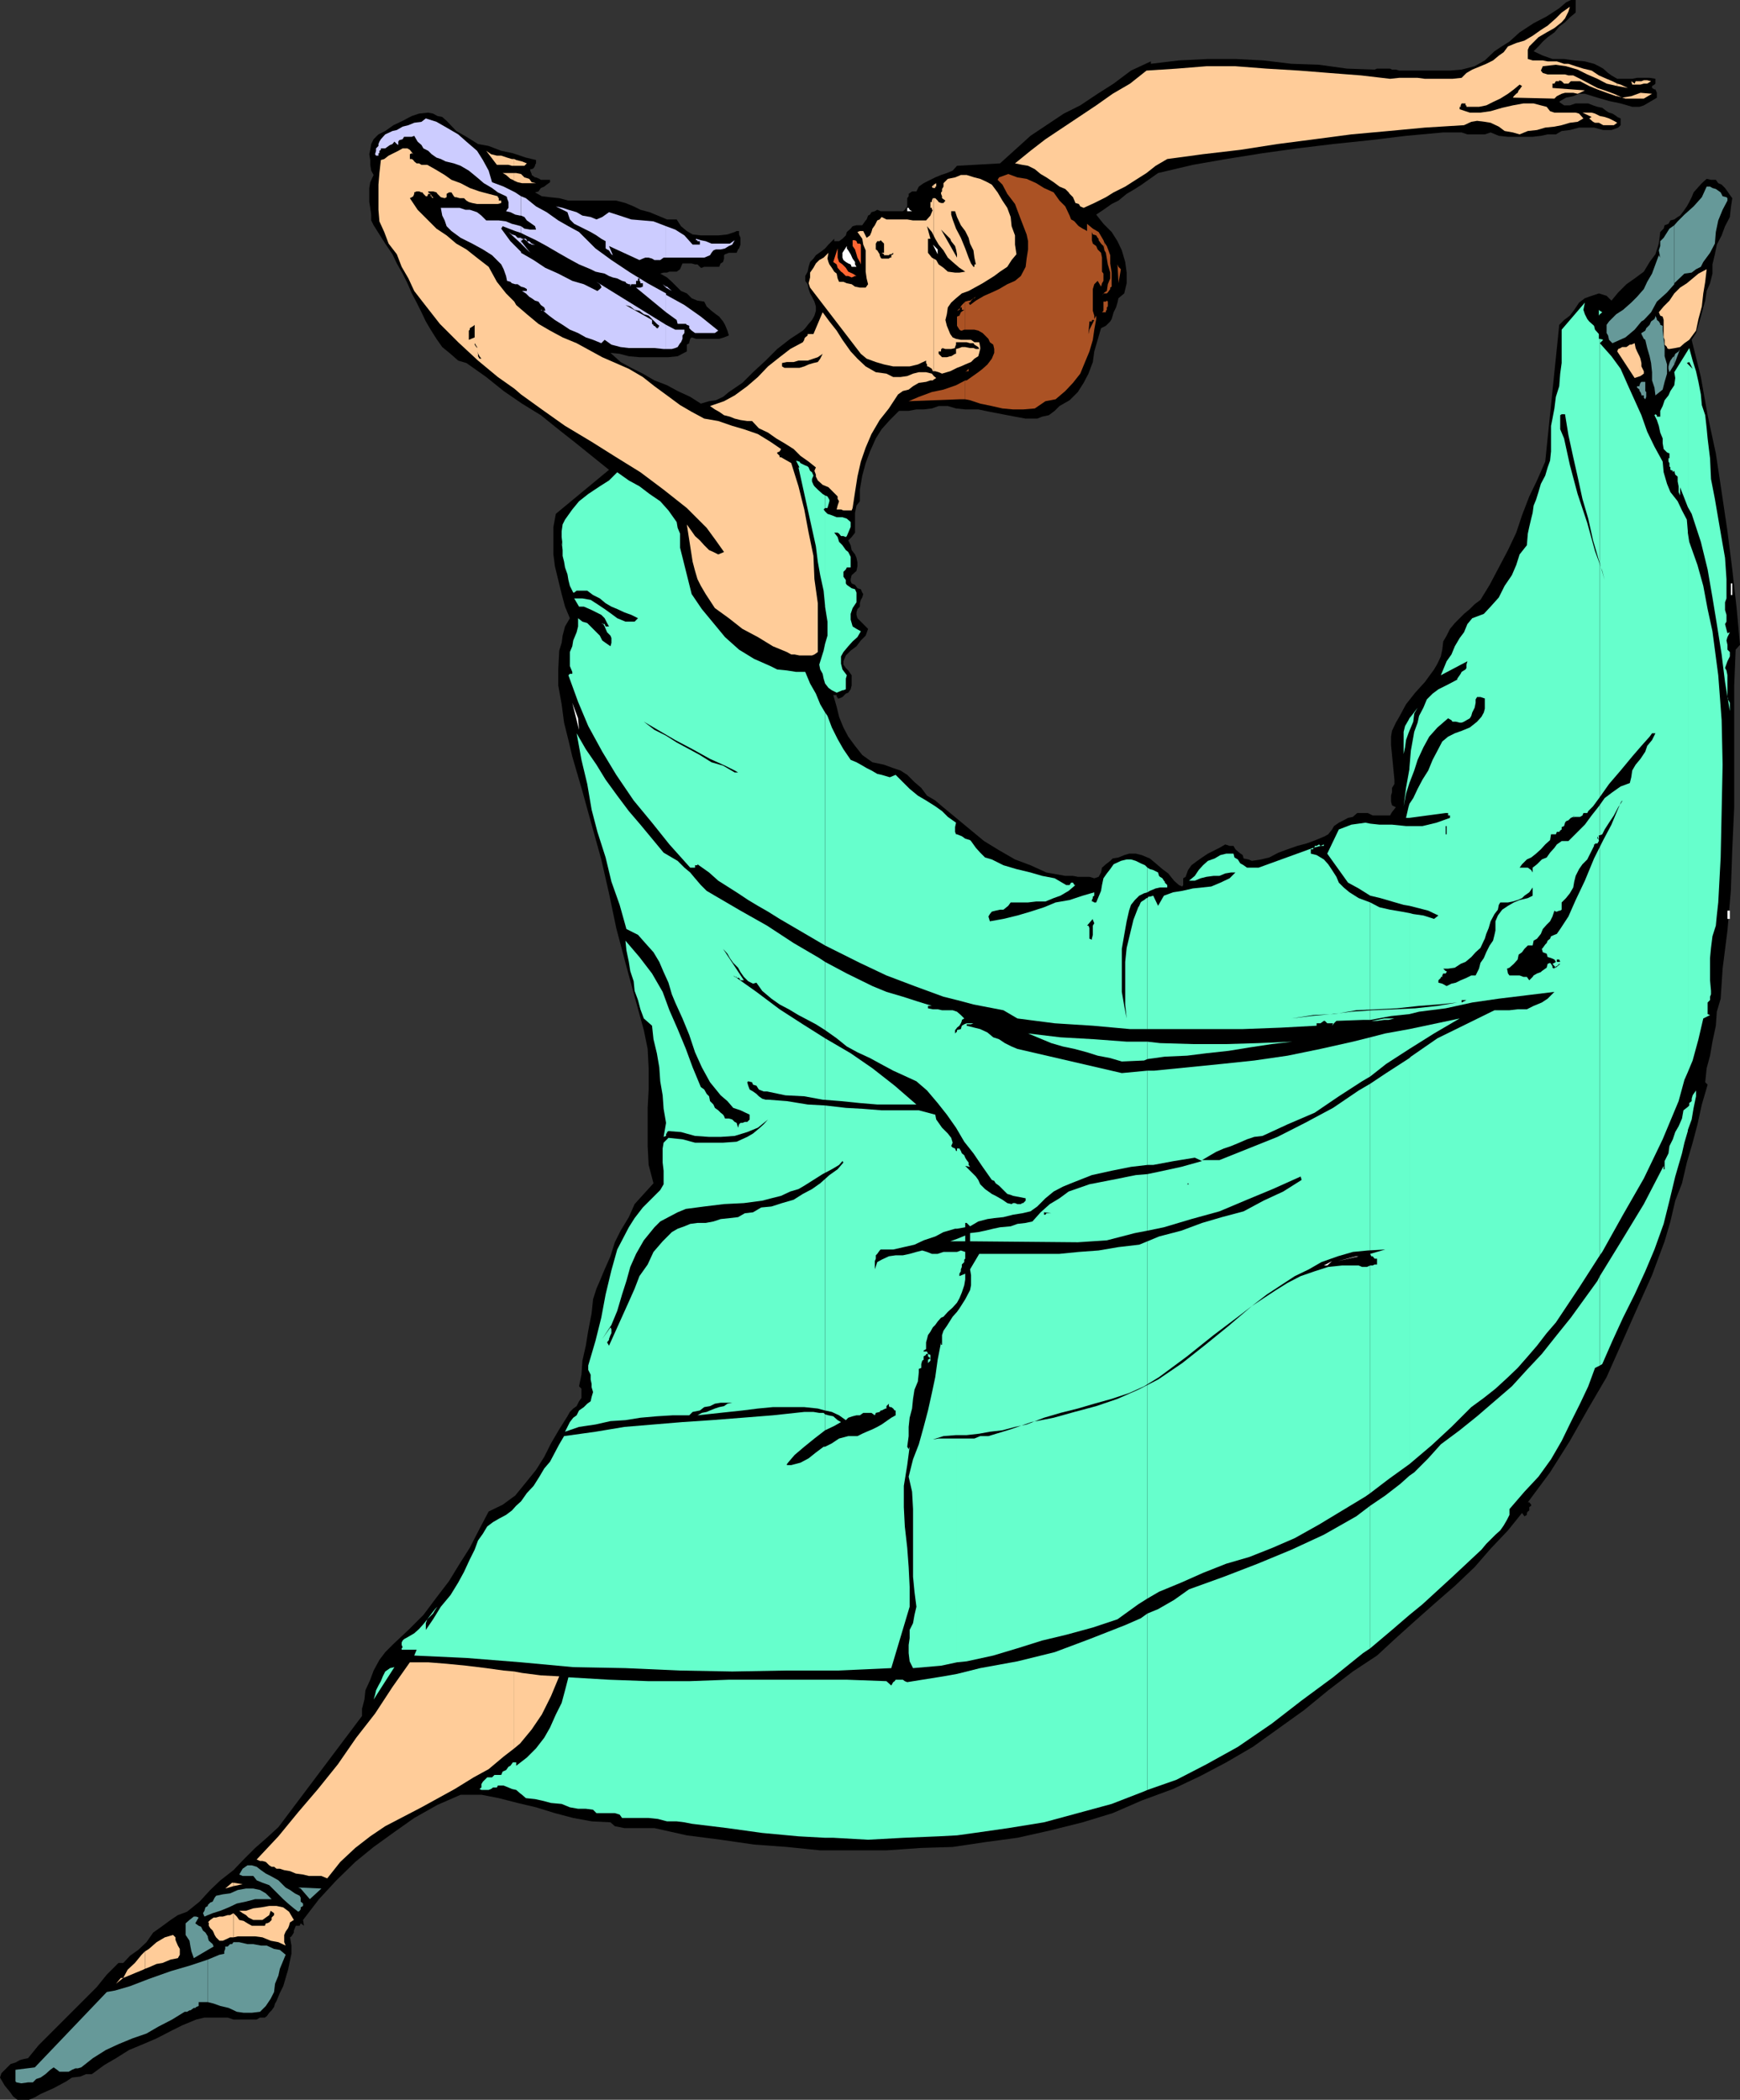 <svg xmlns="http://www.w3.org/2000/svg" width="360" height="434.398"><rect width="100%" height="100%" fill="#333333" stroke="none"/><path d="m326 2.602-1.2 1-1 1-1.198.898-1 1.2-1.399 1-1 .902-.902 1-1 1 1.902.898 2 .7h2.399l2.101.3 2.2.2 1.898.5 1 .5.902.5 1 .902.7.5 1.199.699h3.101l1-.2h2.598l1.199.2v1l-.2.199-.5.3v.4h-.198.199l.5.3h.199l.3.7v1l-.3.198-1.2.704-1.198.699-.899.3h-1.5l-2.402-.703-2.399-.5-2.402-.699-2.598-.8h-1.199l-1.203.5-1.5.3-1.2.7-.198.203 1 .699h1.199l1.199-.403h2.602l1 .403.898.3 1 .2.902.699.5.3.7.2.8.5.2.2.699.3v1.398l-.5.5-1.399.5h-1.699l-1.902-.5h-3.098l-1.902.5-1.7.204-1.199.699h-1.699l-1.402.3-1.7.2H312l-1.898-.2-1.7-.703-1.199.403h-3.601l-1.2-.403h-3.8l-7.7.704L283.5 29l-7.7.8-7.398.9-7.199 1-7.5 1.198-6.902 1.204-7.2 1.699-3.398 2.398-1.402.903-1.7 1-1.699 1.398-1.402.7-1.7 1.198-1.5 1 1.5 1.903L230 48l1.203 1.898.899 1.903.699 2.398.3 2.2v2.203l-.5 2.097-1.199 1-.199.903-.3 1-.5 1L230 66l-.297.5-.902.898-1 .5-.7 2.403-.699 2.398-.3 2.2-.899 2.402-1 1.898L223 81.102l-1.7 1.699L219.204 84l-1 1-1.203.898-1.398.301-1 .403h-2.399L210 86.199l-2.598-.5-2.601-.5-2.399-.5h-2.699l-1.902-.199-1.7-.5h-1.898l-1.402.5-1.7.2h-1.5L188 85h-2l-1.898 1.898-1.7 1.903-1.199 1.898L180 93.4l-.898 2.402-.7 2.597-.5 2.903v2.398l-.699.903-.3 1.5v4.097l-.7.903-.703.699.5 1 .203 1 .7.898.3.7.2 1v.703l-.2 1-1 .898-.203.8v.4l.203.5.7.3.5.7.699.198.3.704.2.296-.2.704-.3.5-.2.699v.699l-.5.5-.199.7v.5l.2.698 2.199 2.204-.5 1.398-1 1-.899 1.2-1.203.902-1 1-.5 1.199v.699l.5.7.5.5.703 1v2.1l-.203.802-.5.699-.5.199-.7.7-.698.3h-.301v-.3h-.2v-.4h-.699l.7 2.4.5 2.1.898 2.2 1 1.898 1.402 1.903 1.5 1.898 2.098 1.5 2.402.5 1.899.7 1.5.5 1.402.902 1.5 1.5 1.399 1.199 1.199 1.602 1.699 1 1.402 1.199 2.899 2.398 2.902 2.403 2.899 2.398 3.101 1.898 3.297 1.903 3.203 1.199 3.297 1.5 3.902.7H222l1 .198h2.402l1 .301.899-.3.5-.899.199-1 .8-.7.903-.698.5-.5 1.2-.204 1.199-.5 1-.296H235l1.203.296 1.7.704 1.199 1 1.398 1.199 1.203.898 1.2 1.5 1 .903.699.296.199-.296V181.7l.5-.3.5-1.399.699-1 1.203-.898 1-.704 1.2-.796 1.398-.704 1-.5 1.199-.699.902.301h.801l.399.7.8.698.7.5.199.704 1 .199.699.3 1.902-.3 1.7-.403 1.898-1 1.902-.699 2-.699 1.899-.5 1.902-.7 1.899-.8.699-.398.8-1 .399-.704 1-.699 1-.5.902-.5 1-.199.899-.8H283l1 .5h3.602l.398-.7.8-1-.8-.398-.2-.801v-1.2l.2-.703V163l.5-.8v-.9l-.7-7.198v-1.704l.2-1.199.8-1.699.7-1.2 1.402-2.6 1.899-2.4 2-2.198 1.902-2.602.7-1.2.699-1.5.3-1.402.2-1.699.699-1.199.699-1.398 1-1.204 1-1 .902-.898 1.2-1 1-1 1.199-.898 1.902-3.102 1.899-3.602 1.898-3.597 1.703-3.602 1.2-3.597 1.5-3.903L318 99.4l1.703-3.899 2.899-28.3 1-1 1.199-.9.902-1.198 1-1.5 1.2-.903 1.398-.5 1.5-.5 1.601.5 1 1 1.399-1.699 1.699-1.7 1.703-1.198 1.899-1.403 1.199-2 1.199-1.597.703-2.204L343.5 48l.5-.5.203-.2.2-.698.8-.301.399-.7.8-.203.7-.5.5-.296.699-.903.699-1 .5-.898.5-1 .402-1 .801-.903.899-1 1-.898.898.2h1l.5.698.703.301.7.7.5.703.699 1 .3.398-.3 2-.2 1.898-1 1.903-.699 1.898-1 1.903-.402 2-.5 2.097v1.903l-.5 2-.7 1.597-.3 2-.399 1.403-.5 1.898-1 3.398-.902 1.403L351.902 78l1.399 7.898L355 93.801l1.203 8 1.2 8.097 1 7.903.898 8 .699 7.597-.898 1-.301 7.403V167l-.399 8.7-.3 8.6-.7 8.2-1 7.898-.199 3.102-.203 3.102-.797 2.699-.203 2.898-.7 3.301-.5 2.898-.698 2.602-.301 2.898.5.5-1.2 4.102-.898 4.102-1 3.796L349 240.5l-1 4.3-1.398 3.598-1 4.301-1.2 4.102-2.601 7-3.098 6.898-3.101 7-3.2 7.2-3.8 6.5-3.801 6.703-4.098 6.5-4.601 6.199h.3l.399.5v.199l-.399.3v.7l-.3.2-.2.3v.398l-.5.301-.5-.699-2.902 3.602-3.598 3.796-3.3 3.801-4.102 3.903-3.797 3.296-4.402 3.903-4 3.597-3.899 3.602-5 3.3-5.101 3.9-5 4.1-5.301 3.802-5.297 3.796-5.5 3.204-5.3 2.796-5.7 2.704-6.5 2.398-6 2.602L224 377l-6.797 1.7-6.703 1.5-6.7.902-6.698 1-6.5.199-7.2.5h-13.699l-6.902-.7-6.801-.5-6.898-1-7-.902-6.7-1.5h-6.199l-2-.398-.902-.801-3.899-.2-3.8-.698-3.801-1-3.899-1.204-3.8-.898-3.899-1-3.601-.7H95.3l-4.801 2.098-4.797 2.704-4.1 2.898-4.301 3.102-3.801 3.097L69.602 389 66 392.898l-3.297 4.301.2 1.2-.7-.5-.203.5h-.797l-.203.5-.2.5v.402l-.5.8-.3.2.3 1.699v1.7l-.3 1.402-.398 1.898-1 3.398-.7 1.403-.699 1.699-.3.5-.2.7-.5.698-.5.5-.5.704-.402.296h-1l-.7.403h-4.8l-1.2-.403h-4.8l-1.7.403L37.704 419l-2.402 1.2-2.899 1.5-2.8 1.198-2.899 1.204L24 425.8l-2.398 1.398L19 429.102h-1.2l-1.198.5-1.7.199-1.199.8L11.102 432l-2.7 1.2-1.199.698-1.203.5H3.602l-.899-.699-.703-1-1-1.199-1-1.7.3-.902 1.2-1.199.703-.699 1-.3.899-.5.699-.2 1-.2L8 423.103l12-12 2.102-2.602 2.398-2.398h1l1.402-1.5 1.7-1.204 1.699-1.597 1.402-2 1.7-1.2L35.3 397.2l1.5-1 1.902-.699 2.598-2.102L43.5 391l2.102-2 2.699-2.102 2.101-2.199 2.399-2.398 2.402-2.102L57.602 378l17.3-23v-1.5l.5-1.898.2-1.903 1-2.199.699-1.898 1.199-2.204 1.203-1.597 1.7-1.7L84.5 337.2l3.102-3.097L90.3 330.5l2.601-3.398 2.2-3.602 2.101-3.3 2-3.9 1.899-3.6 2.898-1.4 2.602-1.902 2.199-2.699 2.101-2.597 1.7-2.704 1.398-2.796 1.703-2.903 1.7-2.699.5-.898.699-.704.699-.5.5-1 .5-.699v-1.898l-.5-.5.5-2.403.199-2.898.703-3.102.5-3.097.7-3.602.3-2.898.7-2.2.699-1.601 1-2.398 1.199-2.704.902-2.898 1.2-2.398 1.699-2.801 1.199-2.7 1.902-2.101 2-2.2-1-3.8-.203-3.898v-7.903l.203-3.8V221l-.203-4-.797-3.898-1.902-6.903-1.899-7L127.5 192l-1.5-7.2-1.598-7-2-7.198-1.902-6.903-2.098-7.199-.8-3.398-.899-3.602-.5-3.8-.703-3.9v-3.3l.203-3.898.5-1.602.2-1.5.5-1.898 1-1.704-1-2.398-.7-2.602L115.5 120l-.7-2.898-.3-2.403V109l.5-2.7 11-9.1-3.598-2.9-3.601-2.902-3.301-2.597-3.598-2.903L108 83.5l-3.797-2.602L100.602 78 96.5 75.102l-1.7-.5-1.597-1.403-1.703-1.398-1.2-1.7-1.198-1.902-1-1.699-.899-1.898-1-2-1-1.903-.902-2.097-1-2-1.2-2.102-.898-1.898-1.5-2.204L78.5 48.5l-1.2-1.898-.5-1v-1.204L76.603 43l-.2-1.2v-2.902l.2-1.199.699-1.5-.5-.898-.2-1.2v-1l-.199-1.203.2-.898.199-1.2.5-1 1-1 1.402-.698 1.7-1.204L83.3 25l1.902-1 1.5-.5 1.899-.2 1 .2.898.5 1 .2.902.8 2 2.102L96.5 28.3l2.402 1.5 2.2.398 2.601 1 2.399.5 2.699.903 2.101.5v.699l-.199.3v.2l-.3.5-.403.2h-.297v.3l.297.7v.2l.703.5h.2l.699.3.3.2h1.899v.5l-.7.5-.5.402-.699.296-.5.704-.699.199 1.399.8 1.699.2 1.902.199 1.899.5h9.898l1.902.5 1.7.7 1.398.698 1.902.5 1.7.704 1.898.796h2l.902 1.403 1.2 1 1.199.699 1.699.2h3.602l1.898-.2 1.5-.5.402-.2h.5v.7l.301.7v1.402l-.3.796-.2.204-.3.699H150.8l-.801.3-.2.2v.699l-.198.7-.5.3-.301.7h-3.098l-.5.198H145l-.7-.699h-.5l-.698-.199h-1.899l-.3.7-.2.5-.703.5h-1.5l-.5.198h-.7l-.698.204 1.398.796 1 .903 1 1 .902.898 1.2.5 1 1 1.199.5 1.402.2.5 1 1 .902.899.699.699.5.8 1 .399.7.5 1.198.3 1-1 .403-1 .3H144l-.898-.3-.301.3-.2.7V71l-.5.3v1.9-.5l-1.898 1-1.902.198h-6l-2.2-.199-1.898-.5-1.902-.199 2.101 1.898 2.2 1.204L133 77.3l2.402 1.398 2.598 1 2.203 1.2 2.598 1.203L145 83.5l1.703-.5 1.399-.2 1.5-.698 1.199-1 2.8-1.903 2.2-2.199 2.601-2.398 2.399-2.403 2.699-2.097 2.602-1.704.5-.5.699-.898.699-.8.5-.9.3-1v-.902l-.3-1-.5-1-.398-.699-.301-.898-.2-1-.5-.7v-1l.5-.902.2-1 .3-1 .7-.699.5-.7.699-.5.703-.5.5-.402.7-.796.699-.704.5-.5v.5h1l.699-.5.699-.699.203-.699.797-.7.402-.5.801-.198h1.2l.199-.301.5-.7.199-.203.3-.796.399-.204.3-.5.7-.199.5-.3.703.3h4.598l.402-.3.5-.7V41l.297-.398v-.5l.703-.5h.899l.5-1 1-.704L193.5 36.7l1.203-.5 1.2-.398 1.199-.5.898-1 8.902-.5L210 31l3.203-2.898 3.297-2.204 3.602-2.398 3.398-1.7 3.602-2.402 3.3-2.097L234 14.6l4.102-1.902v.5l5.8-.699 6-.3h5.7l5.8.3 5.801.7 5.7.198 5.8.801 5.7.2.5-.2h2.699l.398.2h.8l.7.203H300l2.402-.204 2.7-.699 2.101-1.199 2-1.898 1.2-.801 1.898-1.2 2.101-1.902 2.899-1.898L320 3.398l2.602-1.699L324 .5l1-.5h1v2.602"/><path fill="#fc9" d="m343.203 64.602 1-1.204 1.2-1.199 1-1.5 1.199-1.199 1.398-.898 1.203-1 1.2-1 1.699-.903-.301 2.602-.399 2.398-.3 2.7-.7 2.601-.5 2.398-1.402 1.903-1 .699-.898.8-1 .2-1.2.2h-.199l-.3-.2v-.2l-.5-.5v-1l-.2-.5v-3.6l-.203-.7-.5-.2-.297-.698M30 407.3l.8-.3 1.602-.7 1.2-.198 1.699-.704 1.5-.296.402-.704V403.2l-.402-.699-.301-.7-.2-.5v-.5l-.5-.5-1.698.5-1.7 1-1.601 1.4-.801.5v3.6"/><path fill="#fc9" d="m30 403.7-.7.698-1.398 1.704-1.5 1.398-.902 1.7 1.203-.5 1.2-.5 1.699-.7.398-.2v-3.6m18.3-2.9.903-.198h3.598l1.5.199L56 401.5l1.602.3 1.5.7-.301-.7v-1.5l.3-.698.5-.704.2-.5.199-.699.8-.5-1-1.699-1.198-.898-1.399-.301h-1.5l-1.703.3-1.598.2-1.5.5H49.5l.703.5.7.398.5.5 1 .5H54.3l.699-.5.703-.5.297-.898.703.5v.398l-.5.5v.5l-.203.2-.297.3-.5.2H55l-.2.5h-2.698l-.899-.5-.8-.5-.903-.2-.5-.699-.7-.7v5"/><path fill="#fc9" d="m48.3 395.8-.698.4h-.5l-1 .3h-.7l-.699.2h-.5l-.703.5-.5.5h.203v.698l.297.5.5.5.203.403.2.5.3.5.7.699h.699l1.5-.7h.699v-5m-.001-5.6 1.903-.4-1.902-.3zm0 0"/><path fill="#fc9" d="M48.3 389.5H48l-1.398 1.2 1.699-.5v-.7m58.101-27.8 1.2-1 2.398-2.9 2.102-3.1 1.898-3.802 1.703-4.097-3.8-.2-3.903-.5-1.598-.3v15.898"/><path fill="#fc9" d="m106.402 345.8-2.199-.198-3.601-.5-4.102-.5-4.098-.403-3.8-.3H84.8L81.203 349l-3.601 5.5-3.899 5-3.8 5.5-4.102 5.102-4.098 4.796-4.101 5-4.5 4.801.699.301h.5l.699.2.703.698.5.301h.5l.5.403h.7l.898.296 1.199.204 1.203.5 1.5.199 1.2.3H66.5l1.203.5 2.7-3.402 3.097-2.898 3.102-2.403 3.101-2.097 7.5-3.903 6.899-3.796L98 367.699l3.102-1.699 3.101-2.602 2.2-1.699v-15.898m-.001-265.403 1.399 1.204 4.3 3.097 4.801 3.403 5.5 3.296 5.098 3.204 5 3.097 4.8 3.602 4.802 3.8L144 107l2.203 2.2 1.899 2.6 1.699 2.4-1.2.5-1-.5-.898-.4-1-1-.902-1-1-.902-.7-1-1-1.398 1.2 7.7.5 1.902.5 1.699.699 1.398 1 1.7 1.902 2.902 2.899 2.097 2.8 2.204 3.2 1.699 3.101 1.898 2.899 1.2.902.5h.7l1 .203H168l.5-.204.703-.5v-10.097l-.703-5-.2-4.801-1-4.8-.898-4.802-1.199-4.796-1.5-4.801-2.101-1.2h-.301v-.3l-.5-.5v-.2l.5-.203.3-.5-2.199-1.5-2.601-1.597-2.899-1-2.402-.7-2.898-1-2.899-.5-2.601-1.402-2.399-1.398-2.703-2-2.598-1.903L133 78l-2.898-1.7-5.5-2.402L119.3 71l-2.899-1.2-2.601-1.402L111.402 67 109 65l-2.2-1.898-.398-.704v18m0-18-1.699-1.699-1.902-2.398-1.7-3.102-2.199-1.699-2.402-1.898-2.098-1.204-2-1.699-2.101-1.398-1.899-1.903-2-2L84.801 41l.402-.2.297-.198.203-.5V39.8l.5-.2h.5l.5.2h.2l.199.3.5.5h.3l.2-.5h.5v.5h.199l-.2-.5-.5-.3v-.2h1l.7.2.199.3.5.5.203.2.797.2.402-.2v-.698l.5-.301h.5l.5.8.2.2h.3l.7.199H96l.5.5.5.3.703.2 1 .2H103l.703-.2v-.5h-.5V41l-.203-.2v-.198l-3.797-1-2-.704-1.902-1-1.899-.699-1.402-1L90 35l-1.598-.898h-1.199l-.5-.301h-.5l-.5-.403-.203-.296-.297-.204h-.402v-1l.402-.199.297.2-.7-.899-.5-.3h-1l-.898.5-2 1-.902.698-.7.204-.3 2.699-.2 2.398v5.2l.2 2.402 1 2.199.902 2.398 1.7 2.204 1 2.597 1.398 2.403 1.203 2.597 1.7 2.2L91 67l3.8 3.8 4.102 3.802L103 78l3.402 2.398v-18m0-25 .7.301.898.2h2.902l-.902-.2-.5-.699-1-.3-.7-.7-1-.2h-.398v1.598"/><path fill="#fc9" d="M106.402 35.8H104l.703.4.899.8.5.2.3.198v-1.597m0-1.501h2.098l.5-.5-1-.402-1.2-.296-.398-.204v1.403"/><path fill="#fc9" d="M106.402 32.898h-.5l-1-.296-1.199-.403h-.902l-1.2-.3-1-.7 2.2 2.903h2.402l.7.199h.5v-1.403m86.8 45.602.5-.3-.5-.4zm0-.7-.402-.5-1.2-.3h-1.5l-1.199.3-1.199.5-1.402.2h-1.5l-1.399-.7-2.199-.3-2.101-1.2-1.7-1.6L176 72.7l-1.7-2.4-1.198-1.902-1.5-1.898-1.399-1.898-1.902 4.5h-1.2v.296l-.5.403-.199.3v.2l-.3.5-2.602 1.398-2.2 1.7-2.398 1.902L156.801 78l-2.2 1.898L152 81.801 149.8 83l-2.898 1 1 .7.899.5 1 .698L151 86.2l1 .403 1.203.296 1.399.204h1l1.398 1.5 1.902.898 1.7 1.2 1.699 1 1.902 1.198 1.399 1.403L167.3 95.5l1.5 1.2-.301.698.3.801v.403l.403.796 1 .903 1.2.5 1.898 1.898v.5l.3.5-.3.903-.2.796h.9l.5.204h1.703l.2-.5.5-3.301.5-3.2.699-3.101 1-2.898L180.3 89.8l1.7-2.902 1.902-2.398 1.899-2.898 1-.704 1.199-.296.902-.704 1.2-.699 1.5-.199.898-.3h.5l.203-.2v-.7m0-1h.297l.703.2.7.3 1-.3.699-.2 1.398-.698.8-.301.903-.403.7-.296.5-.204.699-.699.8-.5.2-.699.199-.8v-.4l-.2-1h-1l-.699-.5h-2.101l-1-.198-.7-.301-.5-.7-.699-1.703-.3-1.199.3-1.199.2-1.398.699-1 1-.903 1.199-1 1.402-.5 2.899-1.597 2.402-1.5 1.2-.903 1.5-1 .898-1.398 1-1.2-.301-2V48.7l-.7-1.898-.198-1.903-.7-1.898-1-1.5-1-1.7-1.199-1.6-.902-.5-1.5-.7-1.2-.3-1.601-.5h-1.2l-1.198.5-1.5.3-.899.898v.704l-.3.5v.5l-.2.199v.3l.2.5V41l.699.5-.399.5h-.5l-.5-.2-.203-.3-.5-.5h-.297v35.8"/><path fill="#fc9" d="M193.203 41H193l-.2.5v.3h-.3V43h.3v.398h.2l-.5 1.204-.898 1h-2.7l-1.199-.204h-4.3l-1-.5-.403.5-.5.204-.5 1-.5.699-.2.699-.3.7-.7.5-.698-1.4h-.7l-.5.2 1 1.398.2 1.204.5 1.199v4.398l.199 1.403.3 1.199-.5.699h-1.199l-1-.2-.699-.5-1-.198-.703-.301h-.898l-.301-.7-.2-1-.5-.402-.5-.8-.5-.7-.199-.5-.199-.699.2-1.2-1 1-.903.5-.7.7-.5.898-.698 1v1l-.301 1.204.3.898 10.5 13.7 1.2 1 1.902.698 1.7.5 1.898.403h3.402l1.7-.403 1.699-.796v.5l.199.296v.403H192l.5.3.3.2.2.5h.203V41m0-2.102h.297v-.296h.203v-.704l-.5.301v.7"/><path fill="#fc9" d="m193.203 38.2-.402.402.199.296h.203V38.2m141.399 34.5 3.601 5.5 1.2-.4v-3.6l-.2-.5-.5-1-.3-.7-.2-1-.703.3h-.297l-.703.5h-.898l-.301.2-.5.2-.2.5m.001-47.302-.7-.398-1-.5-.902-.3-1-.2-1-.5-.7-.2h-1.898l1.899.9-.5.3.8.7.399.198h.8l.903.5h2.2l.699-.5m0-5.5 1.699.5h3.101V19.2l-1.902.7-1.898.3-1-.5v.2"/><path fill="#fc9" d="m334.602 19.7-.7-.302L332 18.7l-1.5-.5-1.7-.898-1.898-1-1.402-.7h-1l-.7-.203h-3.597l-1-.296-.402-.5.402-.903 2.7-.3 2.097.3 2.402.7 2 1 2.098.902 1.902 1 2.2.5v-.5l-1-.5-1.2-.5-1.601-.7-1.5-1-1.7-.402-1.601-.5-1.5-.5h-.898l-1.5-.5h-1.899l-1-.199h-2.101l-1-.3v-1.9l.3-.698.7-.704L318.3 7.7l1.699-1 1.602-.898 1.5-1.2.699-.8.199-.403.5-1 .3-1-1.698 1.204-1.2 1.199-1.699 1.5-1.402.898-1.7 1.2-1.699 1-1.699.5-1.703.703-.898 1.199-1 .699-1.2 1-1.402.7-1.2.5-1.698.698-1.2.704-1 1-1.902.199h-5.7l-1.5-.2h-3.8l-1.898.2-6-.7-6.5-.5-6.301-.5-6.7-.402-6.5-.5h-6l-6.199.5-6.199.403-3.402 2.699-3.598 2.097-3.402 2.403-3.598 2.398-3.3 2.2-3.602 2.4-3.098 2.398L210 33.801l1.5.3 1.203.2 1.399.699 1.199 1 1.199.7 1.5 1 1.203.902 1.2.5.699.699.199.3.699.7.3.699.2.5.703.2.297.5.703.3 2.2-1 2.398-1.2 1.601-1 2.399-1.198L235 37.199l2.203-1.398 1.899-1.5 2.398-1.403 7.402-1 7.7-.898 7.699-1.2 7.699-1 7.602-1 7.699-.698 7.5-.704 8.101-.5 1.5-.699 1.2-.199 1.601.2 1.2.198 1.699.801 1.199.903 1.699.296 1.402.403 1.7-.7 1.898-.203 1.703-.5 1.899-.199 1.5-.3 1.699-.5 1.601-.2 1.2-.699-.899-1-.703-.2h-4.398l-.899-.3-.703-.898-1.2-.301-1.5-.403h-2.097l-2.203.403-2.2.5-2.398.699-2.101.3h-2.2L302 22.603v-.5h.203V21.8l.2-.403h.8v.403h.2v.3H306l1.5-.3 1.402-.7 1.5-.703 1.598-1 1.203-.898 1.2-1 .5.3-.5.7-.2.2-.203.5-.297.198-.5.5-.203.301 8.602.2.5-.5 1-.5.699-.2h1.699l.902.2.5-.2 1-.5-6.699-.5V17.3h.399l.3-.5h.7v-.2l.5.2.5.5h.898l.5-.5h1.902l1.899 1 1.699.699 1.902.7 2 .698h.2V19.7"/><path fill="#fc9" d="m334.602 17.8 2.199.4-1.5-.7-.7-.2v.5m4.801 60 .7-.5v-.5l-.5-1v-.698l-.2-.903v3.602m0-57.403h.7l1.699-1-2.399-.199v1.2m0-2.899.7-.2h.699l.8-.5-.8-.198h-.7l-.5.199h-.199v.699"/><path fill="#fc9" d="M339.402 16.8h-1l-.199.5-.703-.5.203.7h1.7v-.7M89.3 40.602v.199l.302.199v-.2l-.301-.198M25.5 409.2H25l-1 1.198zm0 0"/><path fill="#fff" d="m94.102 35 3.101 2-3.101-2"/><path fill="#ab5224" d="m199.703 82.602 1 .199 2.098.699 2.402.5 2.2.5 2.199.2h2.101l2.399-.2L216.3 83l2.101-.398 2-1.704L222 79.2l1.5-1.898.902-2.2 1-2.402.7-2.398.3-2.102.399-2.199v-.7l-.399.7v.2l-1 2-.199.902v-.204l.2-2.398h.5v-.3h.5v-.9l-.301-1v-4.5l.3-1 .7-.698.699 1.199.199-.7.3-.5v-1.5l-.3-.402v-2.898l-.2-1-.698-.7-.301-.703-.7-.5-.199-.699V48l.2.5.699.2.3.5.2.198v.301l.5.7.199.203.3.296.2.903v-1.602l-.2-.5-1-1.699-1.198-.7-1.2-1v1.5l-.5-.3-.402-.2-.797-.5-.203-.198-.7-.801-.3-.2-.398-.203-.301-.796-.899-1.903-1.199-1.199L218 39.8l-2-.902-1.598-1-2-.898-1.902-.3-1.898-.7-1.899.7-.3.5 1 1 1 1.902L210 42.199l1.203 3.2 1.2 3.101.3 1.398v1.704l-.3 1.898-.2 1.7-1 1.902-1.203 1-1.598.699-1.699 1-1.5.699-1.601.7-1.7 1-1.199.902-.3-.5h.3v-.204h.2V62.2l.5-.5-.7.5h-.3l-.7.2v5.8h1.899l.8.2.899.5.5.5.699.703.3.699.7.5.203.898v.8l-.5 1.2-.902 1.198-1 .903-.899.699L200 78.7h-.297v3.902"/><path fill="#ab5224" d="m199.703 78.7-1.902 1-2.598.902-2.402.5-2.7 1L188 83l10.5-.398h1.203v-3.903m0-16.301-.703.704-.2.296-.3.704-.5.199.8-.7h.2v.5h.5l-.7.5-.3.7-.5.199v1.898l.5.801.3.2h.2l.5-.2h.203v-5.8m28.797 2.203h.3V64.3l.2-.2v-.5l.203-.203v-1L229 62.2l-.2.2h-.3v2.203m0-2.205h-.2v1.903l-.3.3h.5v-2.203m0-1.698h.5l.203-.2.5-.7v-.3l.297-.2v-2.902l-.297-1.898v-1.7L229 50.899l-.5-.699v1.602l.3.5.2 1.199.203 1.2.5 1.698v1.204l-.5 1.199L229 60.2l-.5.301v.2m0-.201-.5.7.3-.5h.2v-.2m2.902-2.2v.302l.5-2.903-.5-.5v3.102"/><path fill="#ab5224" d="m231.402 55.2-.199-.5.2 3.6zm-30 6.5h.2l.3-.302zM199.703 77l.297-.2h.402v-.5l-.699.7"/><path fill="#ccf" d="m107.8 59.3.7.2.5.3v.4h-1l.8.5.7.698.5.301.703.5.7.2.5.703.699.5.199.5v.199h-.399l1.2 1 1.199.898 1.601 1 1.5 1 1.7.7 1.601.902 1.5.5 1.7.699.699-.7 1.398 1 1.902.5 1.7.2h5.3l1.899.2h.5v-5l-14.399-8.9.7.5.3.5v.2l-.3.3-.5.4-2.801-1.4-2.399-.698-2.902-1.5-2.7-1.204-2.398-1.597-2.601-1.5v-.2 7.2m-.001-7.199-2.198-2.204-1.899-2.597.297-.5 2.602 1 1.199.398v-1.398l-.7-.2-1.199-.3-1.199-.5-1.5-.2h-2.601l-1-1-.899-.703-1.5-.5h-.902L95.1 43h-3.898l.297 1.602.5 1 .402 1.199 1 1 1.899 1.398 2.402 1.2 2.2 1.203L101.8 52.8l1 1 .902.898.5 1 .5 1.403.2 1 .699.199.3.3.7.2h.5l.699.5v-7.2"/><path fill="#ccf" d="m107.8 50.398 1.903 1.903-1.902-2.403.5-.5H108l-.2-.199v1.2"/><path fill="#ccf" d="M107.8 49.2h-.698l-.5-.5-.7-.2-.699-.5 2.598 2.398V49.2m-.001-1 1 .5 2.102 1 2.2 1.198 2.398 1.403 2.102 1.199 2.199 1.2 2.402 1 1 .5.899.198 1 .204.898.5.8.296.903.204 1 .5.7.199.199.3.5.2h.3v.5l.2-.5h1v-.7H132v-.5h.3v.5l.2.2v.3h.5v.7l-.5.199h-.898l6.199 5.102v-3.903L134 58.602l-3.598-2.204-3.902-2.597-3.297-2.403L119.801 48l-2.2-1.2-2.101-1.198-2.398-1.704-2.2-1.199L108.801 41l-1-.398v4l.699.296.5.704 1 .699.703.5.2.699h-1.2l-1.203-.2-.7-.5v1.4"/><path fill="#ccf" d="m107.8 40.602-1.198-.801-2.399-1.2-2.402-.902-.7-2.398-1.199-2.2-1.199-1.902-2.203-1.898-1.7-1.5-2.398-1.403-2.101-1.199-2.2-.699-.898.7-1.5.198-1.203.5-1.2.301-1.198.7-.899.203-1.5.699-.902 1-.301.5-.2.5v.398l-.5.5v.5l-.198.7.199.3h.5v-.5h.199v-.5l.3-.199v-.3h.903l.7-.5.3-.2.5-.2.399-.5.5.5.3.2v-.7l.2-.3.699-.2.3-.5h1.602l.5-.198.7 1.199.8.699.399.7 1 .5.699.698 1 .704.902.296 1 .5 1.7.403 1.398.5 1.699 1 1.703 1.398 1.399 1.2 1.699 1L103 39.8l1.703.8.2.2v.2l.3.8V43l-.3.398-.2.301.899.2 1 .5 1 .203h.199v-4M137.8 72.2h1.2l.703-.2.5-.2.5-.8.2-.2.3-.698v-.704l.399-.5V68.2h-1.899l-1.902-1v5m-.001-7.598 2.2 1.597.203.801h1.7l.199.2.5.198v.5l.5.5.699.5h4.101l.7-.5L145 65.5l-3.398-2.398L137.8 61v3.602m0-5.102 1.2.7-1-.9h-.2v.2"/><path fill="#ccf" d="m137.8 59.3-.698-.5.699.7zm0-6h7.903l1.2-.5.3-.5.399-.5.5-.198h1l.898-.204.8-.5.7-.296.5-.903-1 .7h-3.797l-1.203-.5-1-.2-1-.3v.3h.3v.2h.5v.703h-1.5l-1.698-1.903-1.899-1.199-1.902-.7v6.5"/><path fill="#ccf" d="m137.8 46.8-.5-.198-2.097-.801-2.203-.2-2.398-.203-2.399-.796-2.203-.704-1.398 1-1.2.5-1.199-.5-1.703-.296-1.2-.704-1.698-.5-1.2-.398-1.402-.3 2.402 1.198.5 1.5.899.903 1 .5 1.402.699 1 .5 1.2.7 1 .698.898.5v1.5l.3.204.399.199.3.5.2.3.3.2-.8-1.903 6.3 2.903.7-.301.5-.2h.703l.7.2.5.3h1.199l.699-.5h.5v-6.5m-25.699 17.5v-.198h-.2zM108.3 49.398l.5.301.2.2v-.2l-.2-.3h-.5m.7.499.5.5h.203l.297.204h.703l-.703-.204-.5-.5h-.5"/><path d="m197.602 43.7.398 1.198.8 1.704.903 1.199.7 1.398.3 1.2.7 1.402.199 1.5.3 1.398h-.3v.5h-.2l-.5-.699-.5-1.2-.699-1.902-.902-2.199-1-1.898-.7-1.903-.3-1V43.7h.8M192 52.3v-2.902h.5l-.7-2.597 1 1.199.7 1.398.703 1.204 1 1.199.899 1.5 1 .898 1.398 1.2 1.203.8-1.203.2h-.898l-1.5-.2-.899-.8-1-.7-.5-.898-.902-.5-.801-1m2.703-4.801 1.899 1.898.199.5.8 1 .2.704.199 1v.699l-3.297-5.801"/><path fill="#f63" d="M176.902 57.102h.301l-.3-.204zm0 0"/><path fill="#f63" d="m176.902 56.898-.5-.296-.902-.403-.5-.8-.7-.7-.698-.5-.301-.898v-1.903l-.899 2.801.7.5.199.7.699.8.3.2.7.703h.5l.703.296.7-.296v-.204m-.001-5.296.301 1 .2.699.5.898.199.5v-4.097l-.2-.204h-.5l-.199-.5-.3-.199v1.903m-.001-1.902h-.5v1.198l.5.704v-1.903"/><path d="m182.402 52.3.5.302v.199h1l.2-.2h.3l.399-.3v.3l-.399.2v.5h-.3l-.2.199h-1.5l-.199-.2-.203-.5v-.198l-.5-.801-.297-.2v-1.203l.297-.5h.5l.203-.199.7.7V52.3h-.5"/><path fill="#fff" d="M188.703 43.7h-1V43H188l.203.398.5.301m4.797 7.903.5 1v-1l-.5-.5v.5m0-.5-.5-.5.5 1zM174.3 52.3l.903-1.402v.5l.297.403.5.8.402.899.5.7v.5l.301.5h-1l-.203-.5-.5-.2-.5-.3-.5-.4-.2-.5v-1"/><path fill="#6fc" d="m77.3 351.602.302-1 .199-.903.5-1 .5-.898.402-1 .5-1 1-.7.899-.203-4.301 6.704m93.402 28.598h1.7l7.199.402 7.398-.403 7.203-.3 3.797-.2v-33.398l-2.797.5-7.5 1.199-.5-.2-.402-.3h-1.5l-.2.3-.3.2-.399.7-1-.9-8.199-.3h-4.5v32.7m0-32.7h-19.902l-8.2.3h-8.398l-8.203-.3-8.398-.5-.7 2.7-.699 2.6-1.203 2.4-1.2 2.698-1.198 2.102-1.7 2.2-1.902 1.902-2.2 1.699v-.7h-.698l-.5.7-.399.199-.5.7-.703.3-.297.7h-1.402l-.5.5h-1l-.7.698-.199.204-.3.5v.699l-.399.3.399.2h1.5l.5-.2.398-.3h.8l.2-.403h1.203l1 .403.7.3.898.2.8.699.399.3.8.7 1.903.2 1.399.3 1.898.5 2.203.2 1.7.698 1.699.301h1.601l1.5.2.7.703h3.8l1 .296.5.704h5.5l1.899.199 1.898.5h2l1.602.199 1.5.3 7.398.9 7.203 1 7.5.698 5.5.301V347.5m0-1.898h2.598l11.101-.5 3.801-12.704v-4.097l-.203-4.102-.297-4-.5-4.398-.203-4v-4.403l.703-4.296.5-3.801-.203.5-.297-.5.297-2.2V295.2l.203-1.898.5-1.903.2-2 .3-1.898.7-1.7.199-1.902v-.699l.5-.199v-.8l.199-.7.3-.2v-.698l.5-.301v-.2H192l-.2-.5h-.698v-.203l.5-.296V277.7l.199-.699.199-.8.5-.7.5-.898.5-.5.5-.704.703-.796.5-.204.899-1 1-.898.898-1V259h-2.797l-1.203.398h-1.2l-1-.398-1-.3-1.198.3-1.399.398-1.402.301h-1.5l-1.399.2-1.5.703-.902.5-.5 1.5v-1.704l.203-.5v-.699l.297-.3.5-.7.203-.199h2.598L187 258l2.203-.5 1.899-.898 2.398-.801 1.703-.903 2.399-.699H198v-40.8l-.2.203-.198.199v-.7l.199-.203.199-.296V209.3l-.898-.301h-2.2l-.902-.2h-1l-1-.198v-.5h.8l-3.198-1-2.801-.903-3.399-1L180.5 204l-5.297-2.602-4.5-2.398v92.8l1.399.302 1.5.699 1.398 1 .5-.5.902-.301.801-.2h.7l.699-.5h1.699l.699.5.203-.5.797-.198.203-.301h.2l.8-.403h.2v-.5l.5-.5v.5l.199.204h.3l.399.296.3.403h.2v1l-.899.5-2 1.398-.902.5-1 .5-1.2.5-.898.403-1 .5H175.5l-1.898.5-1.5 1-1.399.699v46.3m0-46.301h-.3l-1.602 1.2-1.5 1.2-1.7.902-1.898.5h-.902v-.204l.402-.5 1.2-1.398 2-1.7 2.097-1.698 2.203-1.704v-3.296l-.3-.301h-.903l-1.2-.2h-1.898l-6.5.7-6.3.5-6.399.5-6 .398-12 1-6 1-6.5.903-1 1.699-.902 1.699-1 1.898-1.2 1.403-1 1.699-1.199 1.898-1.402 1.5-1.2 1.704-1 .898-.898 1-1.199.898-1.5.801-1.203.7-1.2.902-.898 1.5-1 1.398-.699 1.903-1 2L96 325.199l-1.2 2.2L93.204 330l-2 2.398L89.602 335l-1.5 2.2v-1.4l.3-.8 1.2-1.2.398-.698.5-.704.5-.5-1 1-.7.903-.898 1.199-.8 1-.899 1-1 .898-1.203.704-.898.5-.301.296-.2.403v.5l.2.5-.2.199v.3h3.102l-.5 1.2 10.797.5 11.3.898 10.802 1 10.8.204 11.301.5 10.797.199 11-.2h8.203v-46.3"/><path fill="#6fc" d="m170.703 295.898 1.899-.898 1.398-.8-.7-.4-.898-.8-1-.2-.699-.198v3.296m0-96.898-1.203-.8-5.297-3.098-5.5-3.602-5.5-3.102-5.3-3.097-1.7-1-1.203-1.2-1.2-1.402-1-1.199-1.198-1-1.399-1.398-1.203-.704-1.7-1-2.398-2.898-2.402-2.898-2.398-2.801-2.399-3.2-2.402-3.3-1.899-3.102-2.199-3.199-1.902-3.3 1 5.5 1.199 5 .902 5.3 1.2 4.602 1.699 5.296 1.199 5 1.703 4.801 1.399 5 2.398 1.2 1.5 1.703 1.703 1.898 1.2 2 .898 2.102 1 2.199.699 2.398.703 1.7 1.5 3.3 1.399 3.403 1.199 3.597 1.402 3.102 1.7 3.097 2.199 2.704 1.398 1.199 1.203 1.398 1.5.5 1.899.903v1l-.5.5h-.5l-.5.199h-.399l-.3.3-.2.7-.3-1-.403-.2-.5-.5-.7-.203h-.8l-.2-.5-.198-.296-.5-.403-.5-.5-.7-.5-.3-.699-.7-.7-.199-1-.5-.5-.5-.902-.703-.5-1.7-4.097-1.398-3.801-1.699-4.102L138.5 209l-1.398-3.8-2.2-3.802-2.601-3.398-2.899-3.398.2 2 .5 2.398.3 1.898.7 2.102.199 2 .699 1.898.5 1.903.703 1.898 1.7 1.5.3 2.801.7 2.898.5 2.903.199 2.898.5 2.903.199 2.796.5 2.903-.5 2.898.5-.199v-.5H138v-.3l.3-.2 2.602.2 2.899.8 2.902.2h2.399L152 235l2.602-.8 2.199-.9 2.101-1.698-.902 1-1 .898-1.2 1-1.198.7-2.2 1-2.8.198H143.8l-2.598-.699-2.902-.3-1 1-.2 1.203v2.898l.2 1.7v2.8l-.7 1.2-3.601 3.6-1.7 2.2-1.198 1.898-2.399 4.602-1.203 4.3-1.2 5-.898 4.802-1.199 4.796-1.5 5.102v.898l.5 1v1l.2.903V287l.3 1-.3 1-.2.898-.703.5-.7.704-1 .699-.5 1-.698.5-.7.898-1 2 2.899-1 3.402-.5L126.3 294l3.101-.2 3.098-.5 3.402-.3 3.301-.2h3.399l.699-.698 1.5-.301.902-.7 1.2-.203 1-.5 1.199-.199h2.398l-1 .2-.7.5-1 .203-.898.296-1 .403-.699.3-1 .2-.902.5 6.5-.7 2.8-.3 3.2-.403 3.101-.296h6.5l2.801.296 1.5.403V199m.001-3.398 1.399.699 5.8 2.898 5.5 2.602 5.801 2.199 6 2.2 2.797.698v-34.296h-.2l-.198-.5v-1l.199-.903-1.7-1.199-1.199-1.2-1.402-1-1.898-1.198-1.7-1-1.699-1.403-1.402-1.398-1.5-1.5-1.2.5-1.699-.5-.902-.2-1.2-.703-1-.5-1.198-.699-.899-.5-1.203-.5-1.5-2.199-1.2-2.102-1.198-2.398-.899-2.398-.5-.704v48.204"/><path fill="#6fc" d="m170.703 147.398-1-1.699-.902-2.199-1.2-2.102-1-2.398h-1.898l-1.902-.3-2-.2-1.399-.7-3.402-1.5-3.098-1.902-2.902-2.597-2.398-2.903-2.399-2.898-2.101-3.102-2.399-9.597v-2.903l-.5-1.199L140 108l-1.7-2.398-1.698-1.903-2.2-1.5-2.101-1.597-2.2-1.204-2.398-1.699L126 99.4l-1.898 1.203-2.399 1.597-1.902 1.5-1.399 1.7-1.5 2.101-.5 1-.199 1.398v1.204l.2 1.699-.2-.7.2 1.7V115l.3 1.2.2 1.198.5 1.403.199 1.199.3 1.2.7 1.402h.199l.5-.403h2.199l1.203.903 1.399.699 1.199 1 1.199.699 1.203.5 1.5.7 1.399.5 1.398.698-.7.704h-1.898l-1.699-.704L126.5 127l-1.398-1-1.5-1-1.399-.898-1.703-.301h-1.7l1 1.699h1l.7.3.902.4 2 1 .7.698.5 1 .398.704h-.7l-.198-.5h-.301l.3.5.2.5.3.699.7.699.199.5v1l-.2.7-1-.7-.698-.5-.5-1-2.602-2.602-1-.296-.898-.704v1.704l-.301 1.199-.7 1.699-.199 1.2-.5 1.198v2.903l.5 1.199v.398h-.5l-.3.301 2 5.5 2.101 5 2.899 5.301 2.898 4.8 3.602 5.302 3.8 4.597 3.598 4.5 4.3 4.801h1v-.5h.5v-.2l2.403 1.7 1.899 1.7 1.898 1.198 2.203 1.403 2.098 1.398 2 1.2 2.101 1.203 2.399 1.5 5.3 3.097 4.102 2.403v-48.204m0-6 .7.903.699.5 1 .5 1.199-.5h.199l.5-.2v-2.203l.203-.699-.902-1.199-.301-1.2v-1.5l.5-.902 1-1.199.902-1 1-.898.7-1.2-.899-.5-.8-.5-.2-.703-.203-.699V127l.402-1.2.801-1.198v-2l-.3-.704-.7-.199-1-.699-.203-.3v-.7l-.5-.7v-1l.5-.5.203-.402H176V115.2l-.5-1-.5-.398-.7-1-.698-.7-.301-1-.7-.902h.7l.3.2.399.5h.5l.5.203.203-.204.297-.699.5-1.199v-1l-.797-.7-.902-.3h-1.2l-1-.398-.898-.301-.5-.5V125.5l.5 3.102v2.898l-.5 1.7v8.198m0-8.198-.3 1.402-.903 2.898.203 1 .5.898.2 1 .3 1V133.2m0-27.4-.3-.402.3-.296V102.5l-.5-.3-1-.9-.703-.698-.2-.301-.3-.7v-.5l.3-.703-.3-.699-.398-.3-.301-.7-.2-.199-.699-.3-.8-.4-.2-.3-.699-.2.7 1.4h-.2l3.598 16.3.402 3.2.5 2.8.7 3.2.3 3.1v-19.5"/><path fill="#6fc" d="M170.703 105.102h.5l.2-.704.199-.699v-.3l-.399-.7-.5-.199v2.602M198 379.7l3.602-.5 7-1L216 377l7-1.898 7-1.903 6.703-2.597.7-.301v-36.5l-1.403 1-3.2 1.398-7.398 2.903-7.199 2.699-7.703 1.898-7.7 1.403-4.8 1.199v33.398m0-35.801 2-.199 5.5-1.199 5-1.5 5.102-1.602 5-1.199 5.5-1.5 5.101-1.699 4.297-3.102 1.902-1.199v-73.898l-1.699.699-4.3.5-4.102.7-4.098.3-4 .398h-16.601l-1.899 3.204.2 1.199v2.097l-.2 1-1 1.903-1.203 1.898-.5.7v72.5"/><path fill="#6fc" d="m198 271.398-.898 1-1.2 1.903-.699 1-.3.898v2.2-.2h-.2v-.5l-.703 3.602-.5 3.597-.7 3.301-.8 3.602-.898 3.398-1 3.602-1.2 3.097L188 305.5l.703 3.102.2 3.597v14l.3 3.102.399 3.097-.399 1.704-.3 1.699-.7 1.398v1.7L188 340.3v1.7l.203 1.7.7 1.402 5.8-.5 3.297-.704v-72.5m0-1.898.5-.898.5-1.204.5-1.5.203-1.199V263.5l-1.203.5v-.5l.3-.5v-.398l.2-.5v-.5l.5-.5v-.5l.203-.204V259l-.902-.3-.801.3v10.5m0-12.7h1.703v-1.198L198 256.3v.5m0-.5-1.398.5H198Zm0-2.1 1.703-.302V253H200l.703.7 1.7-1 1.898-.5 1.402-.2 1.899-.2 2-.5 1.898-.3 1.703-.398 1.399-1 1.699-1.704L218 246.5l1.902-1 1.7-.7 4.3-1.698 4.098-.903 4-.8 3.402-.399v-19.5l-5.3.5-21.602-5-1.2-.5-1.398-.7-1.199-.8-1.203-.398-1.2-1-1.5-.704-1.198-.296-1.602-.403v-.3h.902l.5-.2H200l-.5.2-.5.3-.2.7-.8.203v41.097m0-41.597.5-.403.3-.5.2-.5V211l.5-.3-.7-.7-.8-.7v3.302m0-5.704 3.402.903 6.2 1.199 2.898 1.7 7.703 1 7.899.5 7.699.698h3.601v-27.097h-.199l-.5.398-.5.301-.203.2-.297.698-.203.301-1 2.602-.7 2.898-.698 2.903L232.8 199v8.8l.3 2.9-.5-2.598-.5-2.903v-8.898l.5-2.903.5-2.796.5-2.204.399-1.199.8-1 .903-.898 1-.5.7-.2V179.5l-.5-.5-.903-.398-1-.5-1-.301h-.898l-1.2.3-1.5.7-.699 1-.703.898-.7 1-.3 1.403-.2 1.199-1 2.398h-.398l-.3-.199h-.2v-.3l.2-.4v-.3l.3-.2v-.698L224 185.3l-2.7.898-2.898.5-2.402 1-2.797.903-2.703.796-2.898.704-2.801.5-.301-1 .3-.5.403-.5.797-.204.902-.199h.7l1-.8.5-.7h3.601l1.7-.199h1.898l1.699-.7 1.402-.5 1.7-1 1.398-1.198h-.2l-.3-.5h-.398l-.301.5h-.7l-2.398-1.403-2.601-.5-2.399-.699-2.902-.7-2.7-.8-2.398-1.2-1.402-.402-1-1-.899-1-1-1.398-.199-.2-1-.3-.703-.5-1-.398v34.296M237.402 370.3l6-2.1 6.2-3.2 6.5-3.602 7-4.796 6.199-4.801 6.5-4.801 6.199-5 1.5-1v-29.5l-2.898 2.2-6.7 3.8-6.699 3.102-7 2.898-7 2.7-7.203 2.6-3.098 2.2-3.3 1.898-2.2.903v36.5"/><path fill="#6fc" d="m237.402 330.7 2.399-1.4 4.601-1.902 4.5-2 4.801-1.898 4.797-1.398 4.8-1.903 4.602-2 5-2.8 4.801-2.899 4.797-2.898 1-.704V224.2l-2.398 1.403-5.301 3.597-5.801 3.102-5.7 2.898-6 2.403-6 2.398h-3.597l1.7-1 1.199-.7 1.601-.698 1.5-.5 1.7-.704L258 235.7l1.5-.5 1.703-.199 5.2-2.398L272 230.2l5-3.398 4.8-3.102 1.7-1v-8.097l-3.598.898-6.699 1.5-6.8 1.398-6.903 1-6.7.704-14 1.398h-1.398V241h1.2l4.3-.8 4.301-.7 1.5.7-4.3 1.198-4.602 1-2.399.5v11.704l3.399-.704 5.699-1.699 5.8-1.597 5.7-2.403 5.3-2.199 5.802-2.602.199.704-3.801 2.398-4.098 1.898-4.101 2.204-4.5 1.199-4.098 1.199-4.3 1.602-4.602 1.199-2.399 1v73.898"/><path fill="#6fc" d="m237.402 242.898-2.402.204-5 1-4.598.898-4.3 1.5-1.899 1.398-2 1.204-1.902 1.699-1.7 1.898-1.398.301-1.703.2-1.398.5-2.2.198-1.402.301-1.7.403-1.398.296-1.699.204v1.699L223 257l6-.398 5.8-1.5 2.602-.5v-11.704m0-23.796 3.598-.5 4.602-.204 4-.5 4.601-.5 4.297-.699 4.602-.699 4.3-.5-7 .3-6.699.2h-6.902l-6.801-.2-2.598-.3v3.602"/><path fill="#6fc" d="M237.402 215.5h-4.3l-6.7-.5-7-.398-6.699-.801 4.797 2 2.402.699 2.399.5 2.601.7 2.2.698 2.601.5 2.399.704 4.601-.204.7-.296V215.5m-.001-2.602h19.7l7.898-.296 7.402-.403v-.5h.801l.7-.5h.199l.5.5h1.199l-.2.5.399-.5.5-.5L282 211h1.5v-24.3l-2.398-.9-1.899-1.198-1.203-1-1-1-.5-1.204-.898-1.398-.801-1.2-.899-1-1.5-.902-1.199-.296v-.903h.5v-.3l-11.3 4.101H258l-.7-.5-.698-.398-.5-.801-.7-.403-.199-.796h-1.5l-1.203.296-1.2.704-1.398.5-1 .898-.902 1-.797 1.2-1.203 1h1.203l1.2-.5 1.199-.302 1.5-.199h1.199l1.199-.5 1.203-.199h.899l-1.2 1.2-1.902.902-1.898.796-1.899.204-1.902.199-2.2.5-1.898.3-1.902.7-1.2 2.097-1-2.097-.699.199h-.3l-.2.3v27.098"/><path fill="#6fc" d="m237.402 184.602.5-.301 1.2-.5.898-.2h1.5v-.5l-.5-.5v-.203l-.2-.199-.3-.5-.5-.3-.2-.2-.198-.699-1-.5-.7-.2-.5-.3v5.102M283.5 341l4.5-3.8 3.602-3.098V305.3l-1.899 1.7-3.101 2.398-3.102 2.102V341m0-32.102 3.8-2.898 4.302-3.102v-84L286.8 222l-3.301 2.2v84.698m.001-86.198 3.3-2.598 4.802-3.102v-4.102l-5 .903-3.102.8v8.098m0-11.499h1.402l1.5-.2h.899l1.199-.3h-2.098l-1.5.3-1.199.2h-.203m0 0h-.7l-1.198.5 1.199-.5h.699m0-.2 4.3-.8 3.802-.4v-20.902l-1.602-.296-2.398-.403-2.2-.5-1.902-1V211m0-25.7 2.102.5 2.398.7 2.402.7 1.2.198v-16.5h-.7l-2.902-.296h-2.598l-1.902-.204v14.903m0-14.903-1-.199-2.898.403-2.602 1-2.398 5 4.3 6 2.2 1.199 2.398 1.5v-14.903m8.102 163.704 2.699-2.204 6-5.5 6.199-5.796 1-1.204.902-.898 1-1 1-.898.7-1 .699-1.204.5-1V312.2l3.101-3.597 2.899-3.102 2.601-3.602 2.2-3.796L325 294.2l1.902-3.8 1.7-3.598L330 283l1-.5V264l-.5 1-5.5 7.602-2.898 3.597-3.102 3.903-3.098 3.296-3.101 3.403-3.598 3.097-3.601 3.102-3.602 2.898-3.898 2.903-2.602 2.898-2.898 2.903-1 .699v28.8"/><path fill="#6fc" d="m291.602 302.898 4.601-3.898 4.098-3.8 4.101-4.098 2.598-1.903 2.402-1.898 2.399-2.2L314 283l2.102-2.398 1.898-2.204 2-2.597 1.902-2.2 4.801-7.203L331 259.7V70.102h-.2v-1l-.8-.903-.2-.8-1-.899-.398-.5-.5-1-.3-.898.3-1.5-4.8 5.597v6.903L322.8 77.3l-.2 2.597-.699 2.204-.3 2.398-.399 2.102-.3 1.5v5.296l-.2 1.903-.5 1.398-.5 1.7-.902 1.703-.5 1.699-.5 1.597-.5 1.204-.2 1.5-.3 1.199-.399 1.699-.3 1.398-.2 2.403-1.5 1.898-.699 2.2-.902 2.101-1.5 2.2-1.2 2.402-1.699 1.898L307 127l-2.398.898-1 1.204-.7 1.699L302 132l-1 1.7-.7 1.698-1 1.403-.698 1.699-.5 1.2 5.5-2.9-.2.7v.7l-.199.3-.8.5-.2.398-.203.301-.5.7v.203l-1.898 1-2 1-1.2.898-1.199 1.2-.703 1.698-.898 1.704-.301 1.398-.7 1.898-.699 3.903-.3 3.597V162l1-2.602.699-2.199 1.199-2.597 1.203-2.204 1.7-1.898 2.199-1.898.699.398.199.3h.703l.797.2h.402l.5-.2.5-.3.7-.398.3-.5.2-.704.5-1 .199-1v-.699l.3-.5h.7l.902.301v2.102l-.203.796-.5.903-.898 1-1.5 1.199-1.7.7-1.402.5-1.398.698-1.2 1-1 1.903-1 1.898-.902 2.2-1.2 1.902-1 1.898-.898 1.903-.8 1.199v2.898l7.5-1h.5v.5H300v.5l-2.797 1-2.902.7h-2.7v16.5l1.2.3 2.699.7 2.102 1-.899.703-2.203-.704-2.098-.296-.8-.204v20.903l2-.5 5.5-.7 5.5-1.203 5.5-.796 5.8-.704 5.7-.699-1.399 1.403-1.203.796-1.7.704-1.398.699H314l-1.7.199h-3.097l-11.8 5.8-5.5 3.802-.301.296v84"/><path fill="#6fc" d="m291.602 217 5.101-3.2 5.297-3.1-10.398 2.198V217m0-50.7-.2.7-.5 2.2h.7v-2.9m0-7.402v.204l-.7 3.898-.5 3.8.5-2.6.7-2.2v-3.102m0-7.698.3-.7.5-1.2.2-1.698.699-1.204-.899 1.204-.8 1v2.597m0-2.597-.2.398-.699 1.2-.3 1.198V156l.3-1.398.2-1.5.5-1.403.199-.5v-2.597M331 282.5l.5-.3 2.102-4.802 2.199-4.796 2.402-4.801 2.2-4.801 1.898-4.5 1.902-5.3 1.2-4.802 1.199-5 1.398-4.796.5-2.204.703-2.398v-5l-.902.7-.301 1.698-.7 1.602-.698 1.2-.5 1.5-.7 1.402-.199 1.5-.8 1.597v1.7h-.2v-.7l-4.101 7.903L335.3 257l-4.3 7v18.5m0-22.8.5-.7 4.3-7.7 4.302-7.5 3.898-8.1 3.3-7.9 1.2-4.402.703-1.597V109.898L349 107.5l-1-1.898-.898-1.903-1.5-1.898-.7-1.7-.699-2.402L344 95.5l-1.7-3.102-1.5-3.097-1.198-3.403-1.399-3.097-1.402-3.102-1.5-3.398-1.899-2.602L331 71l.703-.7-.703-.198v189.597M331 65l.5-.398-.5-.301zm0-.7-.2-.198V65.3l.2-.3v-.7"/><path fill="#6fc" d="m349.203 233.8.797-2.198.402-2.403.5-2.398v-1.2l-.5.7-.199.3-.203.7v.5l-.5.398v.5l-.297.301v4.8m0-12 1-2.402 1.2-4.398 1-4.3 1.398-.7-.5-.2v-2.402l.5-.5v-.699l.199-.5V205l-.2-2.2v-4.6l.2-2.098.3-2.403.7-2.199.203-2.102.297-2.699.5-9.3.203-9.598.2-9.602-.2-9.199-.703-9.3-1.2-9.098-1-4.602-.898-4.8-1.199-4.302-1.703-4.796-.297-1.903v111.602m0-116.903.797 1.403 1.902 5.8 1.399 5.7 1 5.8.902 5.5 1 6.297.7 5.704 1 6v-1.704l-.5-.898v-4.8l-.2-1-.3-.5.5-1.4.5-1v-.902l-.5-.5v-1l-.2-.898.2-.7.5-1-.5.2-.5-1.898.3-.5v-1.403l-.3-1v-1.597l.3-.801v-4l-.3-4.403-.7-4-.703-4.097-.7-4.102-.8-4.097-.2-4.301-.5-4.102-.198-2.097-.301-2.704-.7-2.097-.199-2.2-.5-2.601-.5-2.2-.699-2.198L349.5 72l-.297.5v32.398"/><path fill="#6fc" d="m349.203 72.5-2.8 4.5.199 1.2-.2 1.5-.8 1.198-.399.903-.8 1L344 84l-.5 1v1.2h-.7v-.302l-.3-.199-.2.2.5 1 .403 1.203.297 1.398.5 1.2v1l.203 1.198.7.704.5.199v1h-.2v.699l.2.3v.7l.199.2v.5l.5.198v.301l.3-.3.2.8.5.403v1l.199 1v1.199l.3.699v-1.7l1.602 4.098V72.5M192 280.102v.5l.5.398-.5.3v.7l.5-.5v-1.2l-.5-.198M83.102 341.3l-.7.5.7-.5M124.8 129.102l-.198-.204v.204zm146.903 46.296 1.5-.398-.3-.3-.5.3H272v.398h-.297m1.5-.398h.7v-.3l-.7.3"/><path d="m136.402 67.398-.3.5h-.2l-.5-.5h-.199V67.2l-.3-.199v-.8l-5.5-3.098 1 .296.898.704 1 .199.902.699 1 .3 1.7 1.7.5.398m-38.2-.199V71l.5.8v.9l.5 1 .399.5h-.399l-.3-.5v-.5l-.2-.5V72l-.5-.7v-1.5L97 70.3v-1.902l.203-.199v-.3l.797-.5.203-.2M202.602 72.2h-.7l-.5-.2h-.699l-1-.2H199l-.5.2-.7.2v1h-.198l-.801.5h-.2l-.699.198h-1l-.699-.699v-.5h.5v-.5h.2V72l.699.2h1.199l.8-.2v-.2l.2-.5v-.5H200l.703.2h.7l.199.3.8.5.2.4M161.8 75.102l1-.204h1.403l1-.296h1.899l1.199-.403.902-.3 1-.7-.5 1-.5.7-.902.203-1 .296-.899.403-1 .3h-3.101l-.5-.3v-.7M349 75.102l.5-.204.703 1.403zm0 0"/><path fill="#fff" d="m224 79-1 1.898L224 79"/><path d="m323.8 85.7.7 4.3 1 4.602.902 4 1 4.597 1.2 4.102 1 4.5 1.199 4.097L332 120l-.5-1.898L330 114l-1.598-5.8-2-6-1.601-6-1.2-5.5-.8-1.9v-2.902l.3-.199h.7m21.601 9.601.7 2.098-.7-2.097"/><path fill="#fff" d="m317.8 101.8-.698 1.598.699-1.597m39.601 14.597.5 2.903-.5-2.903m.7 4.302h.3v2.402h-.3v-2.403M119.8 151l-1.398-5.602 1.2 3.204zm0 0"/><path d="m133.203 149.3 2.899 1.7 3.601 2.102 3.598 1.898 3.601 2 3.098 1.398 2 1 .703.403.2.3-.2-.3H152l-2.398-1.403-2.399-.699-2.402-1.5-2.2-1.199-2.601-1.398-2.2-1.403-2.398-1.199-2.199-1.7m209.297 2.4-.7 1.402-1 1.199-.398 1.199-1 1.5-1 1.2-.699 1.198-.203 1.403-.297 1.199-1.902.7-1.7 1.198-1.601 1.204-1.2 1.699-1.5 1.898-1.398 1.903-1.5 1.5L324.5 174h-1.398l-1 .7-.5.698-.899 1-.703 1-1 .403-1 1-.898.699v5.8l-1 .5-1.7.4-1.199.5-1.203.698-1.2.801-.898 1.2-.5 1.203v1.898l-.199.898-.3 1.204-.7 1L307.5 197l-.5 1.2-.7 1-.3 1.198-.7 1.403h-.898l-1 .5-1.199.5-1 .5-.902.199-1 .5-.899-.5-.8-.2v-.5l.5-.5v-.198h.3v-.301l.2-.403h.5l.199-.296v-.204h-.2l-.5-.5h-.199 1.2L301 200.2l1.203-.8 1-.399 1.2-1 .898-1 1-.898.699-1.5.203-.403.297-1 .5-1.2.402-1.398.801-1.5.7-.903.199-1 .3-.5H312l1-.199 1-.3.902-.4.5-.5 1-.698.7-1V180.5l-.301-.5-.7-.5h-1.699l.5-.7 1-1 .899-.402 1-.796 1-.903.902-1 1-.898.2-1.2h1l.199-.5h.5l.199-.3.3-.2v-.5l.5-.203.2-.699.199-.3.5-.2.5-.5.5-.199.203-.3-.203.5.203-.2h1.2l.5-.3.199-.5h.8l.2-.4 1-1 1.398-1.902 1.902-2.699 2.399-2.8 2.402-2.899 1.899-2.2 1.699-1.902.5-.699h.699M322.102 193.2l-.5.198-.7.301-.199.5-.5.403-.203.5-.297.296-.5.704-.203.199.203.699.797.3.203.7.7.2.699.3.3.5h.899l-.2-.5h-.5v.5h-.199l-.3.2-.399.198.7.801.898-.8h-.2l-.5.5h-.199v.3h-.3v.2l-.399-.2v-.3l-.3-.5-.2-.2-.5.2-.203.8-.297.2-.703.5-.2.203-.8.296-.7.403-.198.3-.7.7-.5-.7h-.699l-.8-.3H312.3l-.301-.403-.2-1 .5-.199.903-.8.797-.899.203-1 .7-.5.5-.7.699-.698h1l.199-1 .699-.403.8-1 .403-1 .797-.898.703-.7.5-1 .399-1.203.3.204h.2l.5-.204h.199l.3-.199v-1.5l.899-.898.8-1 .7-1.2.203-1.203.297-1.199.703-1.398.7-1 1-1L329.8 175v-.3h.2v-.2h.5l.3-.5v-.2l-.3-.8v.5h.3v-.7h.2l.5-.198.5-1 .902-1.403 1-1.5.899-1.699.8-1.2v-.198l-.3.5-.899 2.097-1 2.403-1.699 3.199-1.902 3.8-1.899 4.598-1.902 4-1.5 3.403-1.7 2.597-.698 1"/><path fill="#fff" d="m325.5 169.2-1.5 1.698 1.5-1.699"/><path d="M299.102 170.898h.199v1.704h-.2v-1.704"/><path fill="#fff" d="M357.402 188.398h.5v1.704h-.5v-1.704"/><path d="m224.902 191.5 1.2-1.398v.199l.3.699-.3.5v1.898l-.2.801v.2l-.5-.2V192l-.199-.5h-.3"/><path fill="#fff" d="m319.203 192.5-.902 1.7.902-1.7M131.3 195.398l.7.903-.7-.903"/><path d="m156.5 203.3 1.203 1.7 1.899 1.602 1.699 1.199 1.902 1 2 1.199 1.899 1 1.699.898 1.902 1.204 2.399 1.699 2.101 1.699 2.2 1.2 2.597 1.198 2.203 1.204 2.598 1.398 2.199 1 2.602 1.2 2.199 1.902 2.199 2.597 1.902 2.403 1.899 2.699 1.699 2.898 1.902 2.403 1.899 2.796 1.902 2.704.5.199.297.5.703.5 1.7 1.699.699.2.5.198 2.601.5v.5l-.5.5h-.203l-.297.204h-.703l-.5-.204h-.398l-.301.204-.899-.204-1-.699-1.402-.8-.797-.399-1.402-1-1-1-.399-.898-.5-.704-2.199-2.199 1 .2-.3-.399v-.5L200 240l-.297-.5-.203-.5-.5-.398-.2-.5-.3-.5h-.5v.5h-.2l-.198-.5-.5-.204-.301-.296.3-.704-.3-1-.7-.898-1.199-1.2-.699-1-.5-.698-.203-1-3.398-.903h-7.7l-3.8-.3-3.602-.2-4.297-.5-3.601-.199-4.301-.7-3.899-.3h-.5l-.699-.2-.703-.5-.5-.5-.7-.5-.698-.402-.301-.796-.2-.704.2-.199.8.2.2.5.699.203.5.796.5.204.5.199h.703l3.797.8 3.902.2 3.801.699 3.797.3 3.902.4 3.598.3h8.102l-4.5-3.898L180.5 221l-4.5-3.102-5.297-3.097-4.601-2.903-4.801-3.097-4.801-3.602-4.797-3.398.297.3h.402v.2h.5l.301.5h.7l-4.301-6.5.898 1 .5.898.703 1 1 1 .5.903.7 1 .898.898 1 .5.699-.2m145.902 4.098v-.5h1zm-.902 0-4.098.704-4.601.5-4.301.199-4.5.199-4.398.3-4 .5-4.399.4-4 .5 4.5-.7 4.297-.2 4.602-.8 4.3-.2 4.098-.198 4.602-.5 4-.301 3.898-.403"/><path fill="#fff" d="m209.3 215.5 3.102 1-3.101-1m4.101 1 8.598 2.102-8.598-2.102"/><path d="m157.5 249.8-1.7 1-1.698.2-1.399.8-1.703.2-1.898.2-1.5.5-1.602.3h-1.7l-1.5.2-1.198.5-1.399.5-1.203.698-1.898 1.903-1.899 2.199-1.203 2.602-1.7 2.398-1 2.602-1.198 2.699-4.102 9.097-.398-.699.398-.5V277l.3-.8.2-.4v-.8l-.2-.398-1.698 2.398 1.898-2.898 1.203-2.903 1-3.398.899-2.801.8-2.898 1.2-2.704 1.601-2.796 2.2-2.704 1.199-1.199 1.699-.898 1.902-1 1.7-.7 3.8-.5 4.098-.5 4.101-.203 3.801-.5 1.899-.5 2-.5 1.898-.898 1.703-.5 1.2-.7 1.898-1.198 1.902-1.204 1.899-1 1.5-.898.699-.8.199.3-1.2 1.398-1.698 1.204-1.899 1.699L168 246l-1.898 1-1.899 1.2-2.402.698-2.2.704-2.101.199M245.602 245l.199-.2.199.2Zm-28.102 6h-1l-.2.3h-.3v-.5l1.5.2"/><path fill="#fff" d="m137.102 255.602-1 1.398 1-1.398"/><path d="m283.5 259.398.203.5H284l.402.5h.5v1.204h-.5l-.402.199h-.5l-.7.3h-1l-.698-.3h-3.399l-2.902.3L272 263l-2.898 1-2.7 1.398-2.402 1.5-2.598 1.704-2.402 1.597-4.797 4.102-4.8 3.898-4.801 3.801-5 3.398-4.102 2.102-4.297 1.898-4.402 1.5-4.5 1.204L218 293.3l-4.598.898-4.3 1.5-4.602 1.403h-1.7l-1.198.5h-7.399L193 297.8l2.203-.7 2.598-.203H200l2.602-.296 2.199-.403 2.601-.3 2.598-.7 2.402-.5L216 293.3l3.402-1 3.598-.903 3.402-1 3.598-1 3.602-1.199 3.101-1.398 3.098-1.903 5.8-4.296 5.5-4.403 5.301-4 5.7-4.398 2.898-1.903 2.902-1.898 2.899-1.398 2.601-1.5 3.399-1.204 3.101-.898 3.098-.3 3.602-.2-3.102.898"/><path fill="#fff" d="m276.8 260.898 3.802-1h.5zm-2.898.902 1.7-.902-1 .903zm0 0"/><path d="m332.703 279.102-1.203 1.5 1.203-1.5"/><path fill="#fff" d="m316.8 308.602-.898 1.199.899-1.2m-.699 2.899-.899 1.5.899-1.5"/><path d="m86.703 337.7-3.101 3.3 3.101-3.3"/><path fill="#699" d="m43 414.2 1.203.3 1.399.5 1.699.398L49 416.2l1.402.2h1.7l1.699-.2L55 415l1-1.5.703-1.398.2-1.704.699-1.699.3-1.398.7-1.7.5-1.203-1.2-1-1.199-.199-1.5-.699H54l-1.598-.3h-1.199l-1.703-.4h-1.2l-.3.4h-.398l-.5.5h-.5v.5l-.2.5v.5l-1 .198-2.402 1v8.801"/><path fill="#699" d="m43 405.398-3.598 1.204-4.101 1.199-4.5 1.597-3.899 1.5-3.101.903-1.7.3L7.204 427.7l-4 .5v2.403l.2.199 1 .199 1.398-.2h1l.699-.698.902-.301 1-.7 1-.902.7-.5.699.5.5.403h1.902l.7-.403.699-.3h.5l.699-.2 2.402-1.898 2.7-1.7 2.597-1.203 2.902-1.199 2.899-1 2.402-1.398 2.899-1.5 2.601-1.602h.5l.5-.3h.2l.699-.5h.3l.2-.2.5-.199v-.8H43v-8.802m0-2.001 1.203-.699-.203-.5-.797-.699-.203-.7v2.598m0-2.598v-.198l-.5-.801-.5-.403-.398-.796-.5-.204-.7-.5.7-1.199-.5-.199h-.5l-.899.7-.8.698v2.403l.8 1.199.2 1.2.199 1 .5 1.402L43 403.398v-2.597m0-4.601 1-.4 1.602-.5 1.699-.698L49 393.8l1.902-.403 1.899-.5h3.402L55 391.7l-1.2-.7-1.398-.3h-1.5l-1.699.3-1.601.7-1.5.198-1.399.301-.3.403-.403.796-.5.204-.5.5v2.097m0-2.097v.199l-.5.3-.2.7-.3.5.3.699.7-.3v-2.098m19.203.898v-.398l.5-.301v-.5l-.5-.403v-.796V395m0-2.398-.203-.403-1-.5-1-.699-.898-.5-1.5-1.5-.7-.398-.902-.5-1-.5-1-.704-.898-.699-1-.3h-.899l-1 .703-.703 1.199.703.3h2.2l.398.5.3.399 1.2.5 1.402.5 2.899 2.898 1 .903 1.199 1 .902.699.297-.2.203-.3v-2.398m0-1.902 1.899 2.198L66.5 390.7l-4.297-.199v.2"/><path fill="#699" d="M62.203 390.5h-.5l.5.2zM340.102 82.3l.3.302.2-.5v-1l-.2-.204V79h-.3v3.3m0-3.3h-.5l-.2.2-.199.5v.198h-.5v.301l.5.403v.296l.2.204.199.5v.199h.5v.5V79m0-8.898.3.199.399 1.699.5 1.7.3 1.402.2 1.898v1.7l.5 1.5.199 1.6 1.5-1.198.402-1.602.5-1.7v-1.902l-.5-1.699V72l-.199-1.898-.203-1.704v-1l-.5-.199V67l-.297-.5-.402-.3V66l-.301-.7v.2l-.2.5-.698.5-.301.7-.7.698-.199.5-.3.204v1.5m0-1.5-.5.296v.204l.5 1v-1.5m0-2.402 1.5-1.598 1.199-2.204 2.101-1.898 1.5-1.7V46.603l-1 .699-1.199 1.898-.703.7v1l-.297.902.297 1.5-.297-.5-.703 1.898-.7 1.903-1 1.699-.698 1.5V66.2m0-6.4-1.399 1.598-1.203 1.204-1.7 1.5-1.398.898-1.5 1.5-.5.7v1.698l.301.5.2.903.699.699 2.699-1.2 1.902-1.6 1.399-1.7.5-.3v-6.4m6.3 15.598 1.2-3.199-.301.5-.7.5-.199.5v1.7"/><path fill="#699" d="m346.402 73.7-.3.198-.5.704-.2.5-.199.699v.5l.2.699 1-1.602V73.7m-.001-14.9v-.198l2.098-2 1.5-.204.902-.699 1-.5.5-1 1.399-1.898 1-1.903L355 48l.5-2.398.902-2.204 1-1.898V41l-.199-.2-.8-.198L356 39.8l-1-.7-.7-.203-.5-.296h-.698l-1 2.199-1.7 1.898-1.902 1.7-1.398 1.402-.7.8v12.2"/></svg>
